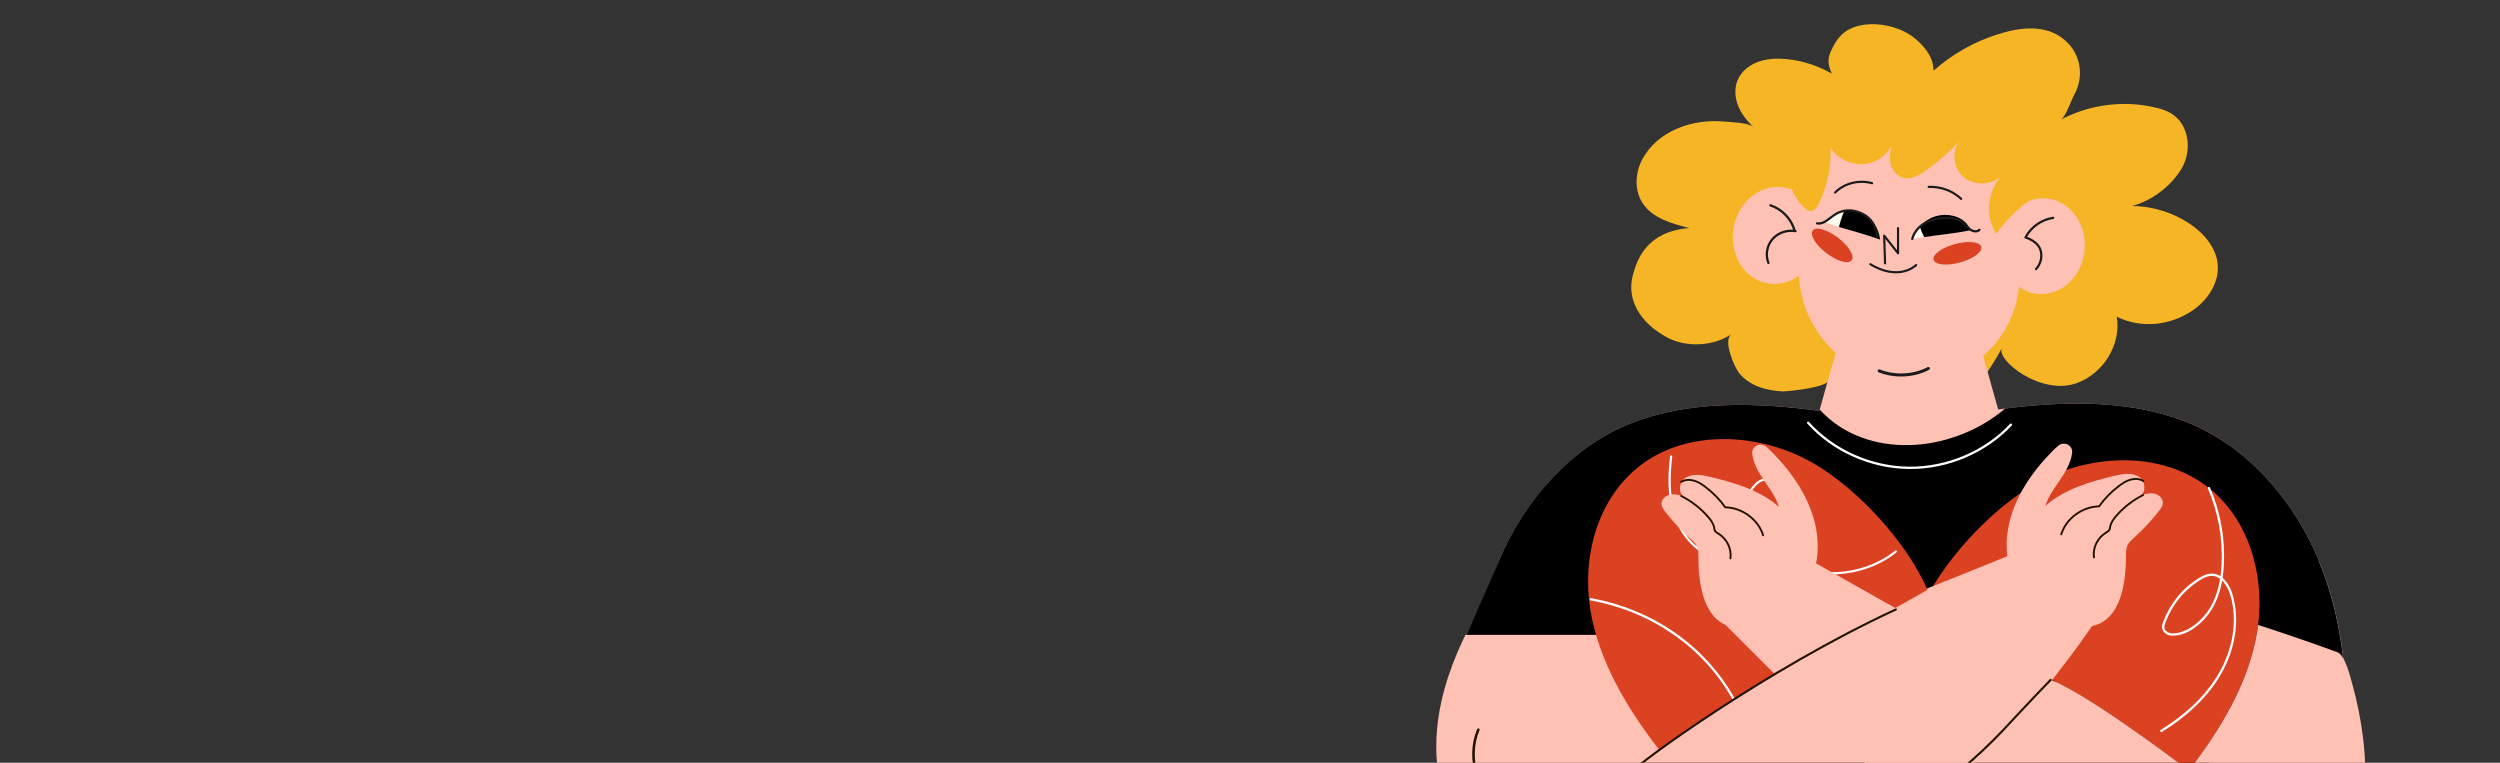 <?xml version="1.0" encoding="UTF-8"?> <svg xmlns="http://www.w3.org/2000/svg" width="590" height="180" viewBox="0 0 590 180" fill="none"><rect x="0" y="0" width="590" height="180" fill="#333333" stroke="none"/><g clip-path="url(#clip0_7467_61611)"><path d="M432.209 17.322C429 15.479 425.385 14.323 421.678 13.954C419.477 13.738 417.211 13.814 415.128 14.526C413.045 15.238 411.146 16.649 410.216 18.594C409.299 20.513 409.377 22.776 410.124 24.771C410.871 26.754 412.233 28.47 413.779 29.957C412.731 28.953 408.447 28.826 406.915 28.686C399.422 27.974 390.986 30.885 387.463 37.851C385.825 41.08 385.72 45.186 387.803 48.16C390.161 51.541 394.602 52.8 398.689 53.816C388.628 54.643 386.375 61.151 385.354 64.939C383.795 70.748 387.122 76.265 393.475 79.659C397.981 82.061 404.4 81.731 408.605 78.871C406.496 80.307 409.404 86.841 410.504 88.15C412.98 91.112 416.896 92.179 420.669 92.37C421.691 92.421 432.498 91.378 431.685 89.306C432.93 92.421 433.912 94.442 437.135 95.624C440.357 96.806 443.855 97.048 447.3 97.175C451.753 97.327 456.299 97.276 460.569 96.005C464.839 94.734 470.498 86.001 472.45 82.112C471.009 84.985 481.698 93.463 490.121 90.412C496.461 88.112 500.666 81.222 499.552 74.739C505.316 77.612 512.259 76.849 517.551 73.201C521.101 70.748 523.733 66.693 523.393 62.486C523.065 58.456 520.118 55.024 516.686 52.749C512.743 50.13 508.001 48.669 503.22 48.605C507.988 47.321 512.612 43.736 514.996 39.529C517.367 35.322 516.581 29.258 512.363 26.741C511.276 26.093 510.032 25.699 508.787 25.407C501.295 23.589 493.121 24.631 486.361 28.241C487.488 27.644 488.759 23.729 489.466 22.471C491.863 18.212 491.221 12.886 487.344 9.505C482.812 5.565 476.642 6.442 471.31 8.145C465.743 9.924 460.582 12.873 456.286 16.725C456.364 13.789 454.53 11.335 452.29 9.365C450.051 7.395 447.103 6.264 444.117 5.857C440.632 5.374 436.729 5.971 434.345 8.475C433.375 9.492 432.72 10.751 432.118 12.009C431.188 13.954 431.437 15.352 432.275 17.335L432.209 17.322Z" fill="#F5B525"></path><path d="M531.987 116.517C531.987 117.076 531.515 117.534 530.939 117.534C530.362 117.534 529.891 117.076 529.891 116.517C529.891 115.958 530.362 115.5 530.939 115.5C531.515 115.5 531.987 115.958 531.987 116.517Z" fill="#FBF6F1"></path><path d="M467.788 49.73C467.788 51.243 466.517 52.476 464.958 52.476C463.4 52.476 462.129 51.243 462.129 49.73C462.129 48.217 463.4 46.984 464.958 46.984C466.517 46.984 467.788 48.217 467.788 49.73Z" fill="#FBF6F1"></path><path d="M385.512 159.484H523.341V164.124C523.341 201.038 492.467 230.998 454.427 230.998C416.387 230.998 385.512 201.038 385.512 164.124V159.484Z" fill="black"></path><path d="M547.222 132.23C541.118 117.562 529.892 104.952 515.653 99.448C501.873 94.122 486.114 94.681 471.561 96.639C470.028 91.16 468.496 85.682 466.963 80.203C462.994 82.326 438.328 79.644 433.966 80.521C432.434 85.999 430.901 91.478 429.369 96.957C414.815 94.999 399.044 94.44 385.264 99.766C371.038 105.27 359.812 117.879 353.695 132.548C347.59 147.217 346.267 163.767 348.036 179.682H445.729V177.699L552.881 179.364C554.649 163.449 553.326 146.899 547.222 132.23Z" fill="#FFC1B4"></path><path d="M547.222 132.229C541.118 117.56 529.892 104.951 515.653 99.447C502.397 94.324 487.293 94.642 473.212 96.422C471.745 97.667 470.16 98.799 468.483 99.803C461.933 103.705 453.982 105.701 446.306 104.862C442.586 104.455 438.944 103.387 435.683 101.582C433.325 100.273 431.242 98.595 429.434 96.65C429.408 96.752 429.382 96.854 429.343 96.955C414.789 94.998 399.018 94.439 385.238 99.765C371.012 105.269 359.786 117.878 353.669 132.547C347.564 147.216 338.382 163.893 340.137 179.808L445.69 179.68V177.698L552.842 179.363C554.61 163.448 553.287 146.898 547.183 132.229H547.222Z" fill="black"></path><path d="M532.915 147.51C532.836 148.031 532.771 148.552 532.679 149.073C530.675 161.111 524.112 171.966 516.619 181.792C517.025 182.288 517.471 182.885 516.554 181.881C516.554 181.881 516.549 181.877 516.541 181.869C515.951 181.424 497.049 166.971 486.806 161.759C486.439 161.569 486.046 161.378 485.64 161.162C475.37 155.912 453.141 144.192 453.141 144.192C458.079 132.841 469.659 120.308 480.243 114.232C492.609 107.152 509.467 106.186 520.785 114.766C530.649 122.227 534.447 135.421 532.915 147.523V147.51Z" fill="#DB4222"></path><path d="M474.835 130.805C453.195 139.715 430.756 148.168 409.116 157.079C407.138 154.664 405.16 152.249 403.182 149.821H345.847C343.201 155.261 339.952 163.129 339.153 172.04C334.909 219.415 400.667 210.377 429.158 201.187C443.213 196.649 459.469 186.595 471.416 174.913C480.86 165.697 489.466 154.117 496.448 143.821C488.995 137.923 481.384 137.961 474.835 130.805Z" fill="#FFC1B4"></path><path d="M414.841 154.359C405.684 157.88 397.366 163.461 390.738 170.528" stroke="#211200" stroke-width="0.61" stroke-linecap="round" stroke-linejoin="round"></path><path d="M557.974 187.743C557.253 196.272 554.765 204.649 547.521 210.102C537.657 217.513 522.724 215.822 511.249 213.75C503.062 212.263 495.189 209.657 487.461 206.683C481.2 204.268 475.03 201.598 468.847 199.094C463.306 196.844 457.726 193.616 452.25 189.739C434.514 177.167 417.865 157.668 407.359 141.792C415.127 137.521 415.835 141.093 422.83 135.703C440.474 143.648 465.808 152.851 485.653 161.138C486.059 161.354 486.452 161.545 486.819 161.736C497.05 166.947 515.965 181.387 516.567 181.858C517.484 182.875 517.039 182.265 516.633 181.769C524.139 171.943 530.701 161.088 532.692 149.05C532.784 148.529 532.85 148.008 532.928 147.486C539.216 149.52 545.451 151.668 551.66 153.931C553.415 154.567 554.699 159.842 555.131 161.38C557.45 169.757 558.747 178.909 558 187.718L557.974 187.743Z" fill="#FFC1B4"></path><path d="M501.728 131.243C501.728 130.366 501.728 129.451 502.108 128.65C502.462 127.925 503.09 127.379 503.693 126.832C505.828 124.913 507.793 122.803 509.548 120.54C510.138 119.79 510.727 118.926 510.269 117.883C509.968 117.197 509.299 116.727 508.566 116.536C507.204 116.193 505.854 116.688 504.584 117.172C506.601 116.765 506.483 113.562 504.741 112.494C502.999 111.426 500.733 111.858 498.741 112.354C492.991 113.765 487.057 115.506 482.708 119.409C483.546 116.625 485.551 114.337 487.096 111.845C488.039 110.32 488.825 108.566 489.022 106.825C489.218 105.121 487.149 104.053 485.8 105.147C485.197 105.642 484.634 106.189 484.097 106.748C479.328 111.642 475.386 117.515 474.036 124.112C472.687 130.709 474.259 138.094 479.184 142.836C482.76 146.28 490.306 149.433 495.336 147.234C500.981 144.768 501.741 136.327 501.728 131.243Z" fill="#FFC1B4"></path><path d="M505.775 116.828C503.338 118.048 501.164 119.752 499.409 121.786C498.793 122.51 498.204 123.311 498.02 124.226C497.968 124.506 497.942 124.811 497.797 125.065C497.614 125.37 497.273 125.548 496.959 125.739C494.994 126.946 493.855 129.311 494.169 131.548" stroke="#211200" stroke-width="0.45" stroke-linecap="round" stroke-linejoin="round"></path><path d="M505.788 113.495C504.91 112.961 503.783 112.923 502.788 113.203C501.792 113.483 500.915 114.055 500.089 114.677C498.282 116.038 496.697 117.665 495.387 119.495C491.378 119.584 487.593 122.38 486.453 126.105" stroke="#211200" stroke-width="0.45" stroke-linecap="round" stroke-linejoin="round"></path><path d="M445.781 141.805C435.027 146.978 423.892 151.427 412.496 155.113" stroke="#211200" stroke-width="0.61" stroke-linecap="round" stroke-linejoin="round"></path><path d="M391.483 176.883C391.483 176.883 412.494 162.125 422.895 156.837C432.523 151.931 454.883 139.194 454.883 139.194C449.945 127.843 438.365 115.309 427.781 109.233C415.415 102.153 398.556 101.187 387.239 109.755C376.943 117.547 373.262 131.567 375.345 144.075C377.362 156.151 383.951 167.032 391.483 176.87C393.029 174.735 389.715 178.84 391.483 176.87V176.883Z" fill="#DB4222"></path><path d="M483.951 160.445C473.092 171.619 471.966 173.894 461.945 182.41C459.613 184.393 454.976 188.321 452.238 189.745" stroke="#211200" stroke-width="0.5" stroke-linecap="round" stroke-linejoin="round"></path><path d="M426.723 99.781C432.643 106.353 441.538 110.332 450.55 110.408C459.549 110.497 468.522 106.696 474.574 100.226" stroke="white" stroke-width="0.55" stroke-linecap="round" stroke-linejoin="round"></path><path d="M521.312 115.195C523.762 120.877 524.888 127.093 524.561 133.258C524.377 136.83 523.67 140.465 521.81 143.567C520.081 146.452 516.36 149.872 512.601 149.745C511.684 149.719 510.728 149.173 510.544 148.295C510.44 147.8 510.597 147.291 510.78 146.821C512.339 142.614 515.286 138.953 519.216 136.588C520.002 136.118 520.867 135.686 521.797 135.635C524.272 135.521 525.949 138.076 526.63 140.389C528.451 146.554 527.141 153.355 523.919 158.96C520.696 164.566 515.666 169.04 510.086 172.485" stroke="white" stroke-width="0.55" stroke-linecap="round" stroke-linejoin="round"></path><path d="M394.392 107.711C393.882 112.134 393.751 116.698 395.047 120.982C396.344 125.253 399.226 129.244 403.418 131.087C407.649 132.943 412.928 132.282 416.53 129.447C420.132 126.613 421.901 121.744 420.918 117.346C420.447 115.249 418.875 112.961 416.661 113.139C415.469 113.24 414.46 114.067 413.74 114.994C411.736 117.638 411.552 121.312 412.771 124.375C413.989 127.426 416.465 129.905 419.294 131.697C427.704 137.049 439.676 136.388 447.405 130.159" stroke="white" stroke-width="0.52" stroke-linecap="round" stroke-linejoin="round"></path><path d="M375.465 141.43C389.73 144.048 402.056 152.4 409.025 164.755" stroke="white" stroke-width="0.55" stroke-linecap="round" stroke-linejoin="round"></path><path d="M400.826 131.477C400.826 130.6 400.826 129.685 400.446 128.884C400.092 128.16 399.463 127.613 398.861 127.066C396.725 125.147 394.761 123.037 393.005 120.774C392.416 120.024 391.826 119.16 392.285 118.118C392.586 117.431 393.254 116.961 393.988 116.77C395.35 116.427 396.699 116.923 397.97 117.406C395.953 116.999 396.071 113.796 397.813 112.728C399.555 111.66 401.821 112.093 403.812 112.588C409.563 113.999 415.497 115.741 419.846 119.643C419.007 116.859 417.003 114.571 415.457 112.08C414.514 110.555 413.728 108.8 413.532 107.059C413.335 105.356 415.405 104.288 416.754 105.381C417.357 105.877 417.92 106.423 418.457 106.983C423.225 111.876 427.168 117.749 428.517 124.346C429.866 130.943 428.295 138.329 423.369 143.07C419.793 146.515 412.248 149.667 407.218 147.468C401.572 145.002 400.812 136.562 400.826 131.477Z" fill="#FFC1B4"></path><path d="M396.777 117.062C399.214 118.283 401.388 119.986 403.144 122.02C403.759 122.744 404.349 123.545 404.532 124.46C404.584 124.74 404.611 125.045 404.755 125.299C404.938 125.604 405.279 125.782 405.593 125.973C407.558 127.181 408.698 129.545 408.383 131.782" stroke="#211200" stroke-width="0.45" stroke-linecap="round" stroke-linejoin="round"></path><path d="M396.762 113.722C397.639 113.188 398.766 113.15 399.761 113.429C400.757 113.709 401.635 114.281 402.46 114.904C404.268 116.264 405.853 117.891 407.162 119.722C411.171 119.811 414.957 122.607 416.096 126.331" stroke="#211200" stroke-width="0.45" stroke-linecap="round" stroke-linejoin="round"></path><path d="M407.215 147.469L433.728 173.96C433.728 173.96 463.502 152.261 462.245 151.766C460.987 151.27 426.091 131.555 426.091 131.555L407.215 147.469Z" fill="#FFC1B4"></path><path d="M385.762 181.652C385.762 180.8 416.597 158.047 447.42 143.836" stroke="#211200" stroke-width="0.5" stroke-linecap="round" stroke-linejoin="round"></path><path d="M348.885 172.203C345.99 179.055 348.78 187.736 355.172 191.778" stroke="#211200" stroke-width="0.61" stroke-linecap="round" stroke-linejoin="round"></path><path d="M448.805 90.155C434.449 88.859 423.603 76.274 424.572 62.063L425.882 43.06C426.864 28.849 439.295 18.374 453.652 19.671C468.009 20.968 478.855 33.552 477.886 47.763L476.576 66.766C475.593 80.978 463.162 91.452 448.805 90.155Z" fill="#FFC1B4"></path><path d="M429.064 57.908C427.715 64.099 422.187 68.077 416.712 66.793C411.236 65.51 407.883 59.434 409.232 53.243C410.581 47.053 416.109 43.074 421.585 44.358C427.06 45.642 430.413 51.718 429.064 57.908Z" fill="#FFC1B4"></path><path d="M417.824 48.453C420.483 49.33 422.671 51.567 423.47 54.224" stroke="#1B1A1D" stroke-width="0.54" stroke-linecap="round" stroke-linejoin="round"></path><path d="M471.939 58.671C472.123 64.9 476.76 69.705 482.301 69.387C487.842 69.069 492.191 63.769 492.007 57.527C491.824 51.299 487.187 46.494 481.646 46.812C476.105 47.13 471.756 52.43 471.939 58.671Z" fill="#FFC1B4"></path><path d="M484.539 51.414C481.801 51.808 479.273 53.6 478.016 56.041C479.561 56.499 481.159 57.592 481.592 59.104C482.024 60.617 481.592 62.333 480.504 63.502" stroke="#1B1A1D" stroke-width="0.53" stroke-linecap="round" stroke-linejoin="round"></path><path d="M462.836 46.937C460.845 45.03 458.003 43.988 455.16 44.102" stroke="#1B1A1D" stroke-width="0.52" stroke-linecap="round" stroke-linejoin="round"></path><path d="M441.81 43.237C438.732 42.373 435.247 43.237 433.086 45.436" stroke="#1B1A1D" stroke-width="0.52" stroke-linecap="round" stroke-linejoin="round"></path><path d="M455.094 86.961C451.584 88.779 447.248 88.995 443.488 87.533" stroke="#1B1A1D" stroke-width="0.72" stroke-linecap="round" stroke-linejoin="round"></path><path d="M447.939 53.836V59.772L444.664 55.615L444.874 62.149" stroke="#1B1A1D" stroke-width="0.51" stroke-linecap="round" stroke-linejoin="round"></path><path d="M441.406 62.352C441.406 62.352 447.524 66.508 452.226 62.555" stroke="#1B1A1D" stroke-width="0.51" stroke-linecap="round" stroke-linejoin="round"></path><path d="M451.609 56.38C452.094 54.358 453.509 52.566 455.382 51.575C457.255 50.583 459.574 50.405 461.591 51.092C463.15 51.626 464.591 52.782 464.931 54.346C460.281 55.286 456.273 55.439 451.609 56.38Z" fill="#FDFAEE"></path><path d="M453.391 54.382C453.483 54.611 453.575 54.852 453.679 55.081C453.679 55.094 453.679 55.106 453.706 55.132C453.758 55.234 453.797 55.335 453.85 55.437C453.928 55.615 454.033 55.78 454.125 55.958C457.766 55.386 461.146 55.132 464.945 54.369C464.604 52.806 463.15 51.649 461.604 51.115C459.587 50.429 457.282 50.607 455.395 51.598C454.505 52.069 453.719 52.73 453.09 53.505C453.195 53.81 453.299 54.102 453.404 54.407L453.391 54.382Z" fill="black"></path><path d="M443.683 56.558C443.526 54.486 442.426 52.503 440.736 51.232C439.046 49.961 436.793 49.427 434.684 49.808C433.06 50.101 431.449 51.016 430.859 52.516C435.3 54.156 439.243 54.918 443.683 56.558Z" fill="#FDFAEE"></path><path d="M435.167 49.999C435.167 49.999 435.128 50.076 435.115 50.127C434.879 50.686 434.669 51.245 434.486 51.817C434.303 52.389 434.132 52.961 433.988 53.546C433.988 53.546 433.988 53.546 433.988 53.559C437.224 54.563 440.315 55.313 443.695 56.559C443.538 54.487 442.437 52.504 440.747 51.233C439.215 50.089 437.211 49.542 435.285 49.733C435.246 49.822 435.206 49.911 435.167 49.999Z" fill="black"></path><path d="M423.744 54.553C421.74 54.184 419.565 54.947 418.268 56.472C416.972 57.997 416.605 60.209 417.351 62.052" stroke="#1B1A1D" stroke-width="0.54" stroke-linecap="round" stroke-linejoin="round"></path><path d="M422.213 41.553C422.41 44.425 423.772 47.209 425.947 49.154C426.313 49.484 426.733 49.802 427.217 49.828C428.147 49.891 428.789 48.976 429.195 48.163C431.226 44.044 432.208 39.443 432.025 34.879C433.754 37.65 437.33 39.201 440.605 38.629C443.879 38.044 446.656 35.375 447.272 32.197C446.591 33.989 445.884 35.845 446.028 37.752C446.172 39.659 447.416 41.629 449.342 42.023C451.032 42.366 452.708 41.451 454.136 40.485C457.214 38.4 460.031 35.947 462.48 33.189C460.515 35.731 460.935 39.722 463.41 41.807C465.873 43.892 470.012 43.764 472.331 41.527C468.964 45.188 468.44 51.035 471.1 55.205C475.095 49.586 480.858 45.175 487.408 42.684C481.788 34.117 477.61 25.803 468.388 20.998C465.559 19.524 462.52 18.494 459.481 17.516C453.756 15.672 447.613 14.007 441.757 15.418C436.321 16.727 431.841 20.592 428.724 25.117C425.619 29.642 421.833 36.125 422.187 41.553H422.213Z" fill="#F5B525"></path><path d="M451.297 56.382C451.69 54.768 452.908 53.395 454.401 52.581C455.895 51.768 457.637 51.45 459.353 51.438C460.741 51.438 462.208 51.628 463.27 52.492C463.885 53.001 464.317 53.687 464.959 54.158C465.601 54.628 466.61 54.806 467.147 54.234" stroke="#1B1A1D" stroke-width="0.54" stroke-linecap="round" stroke-linejoin="round"></path><path d="M428.828 52.713C430.426 53.005 431.684 51.505 433.046 50.628C434.395 49.751 436.124 49.446 437.696 49.802C439.281 50.158 442.491 51.276 443.093 55.878" stroke="#1B1A1D" stroke-width="0.54" stroke-linecap="round" stroke-linejoin="round"></path><path d="M467.578 58.225C467.932 59.42 465.692 61.085 462.587 61.936C459.483 62.788 456.679 62.521 456.326 61.326C455.972 60.131 458.212 58.466 461.317 57.615C464.421 56.763 467.224 57.03 467.578 58.225Z" fill="#DB4222"></path><path d="M427.822 54.379C428.621 53.413 431.307 54.213 433.835 56.158C436.363 58.116 437.764 60.48 436.965 61.459C436.166 62.438 433.481 61.624 430.953 59.679C428.425 57.722 427.023 55.357 427.822 54.379Z" fill="#DB4222"></path></g><defs><clipPath id="clip0_7467_61611"><rect width="590" height="180" rx="16" fill="white"></rect></clipPath></defs></svg> 